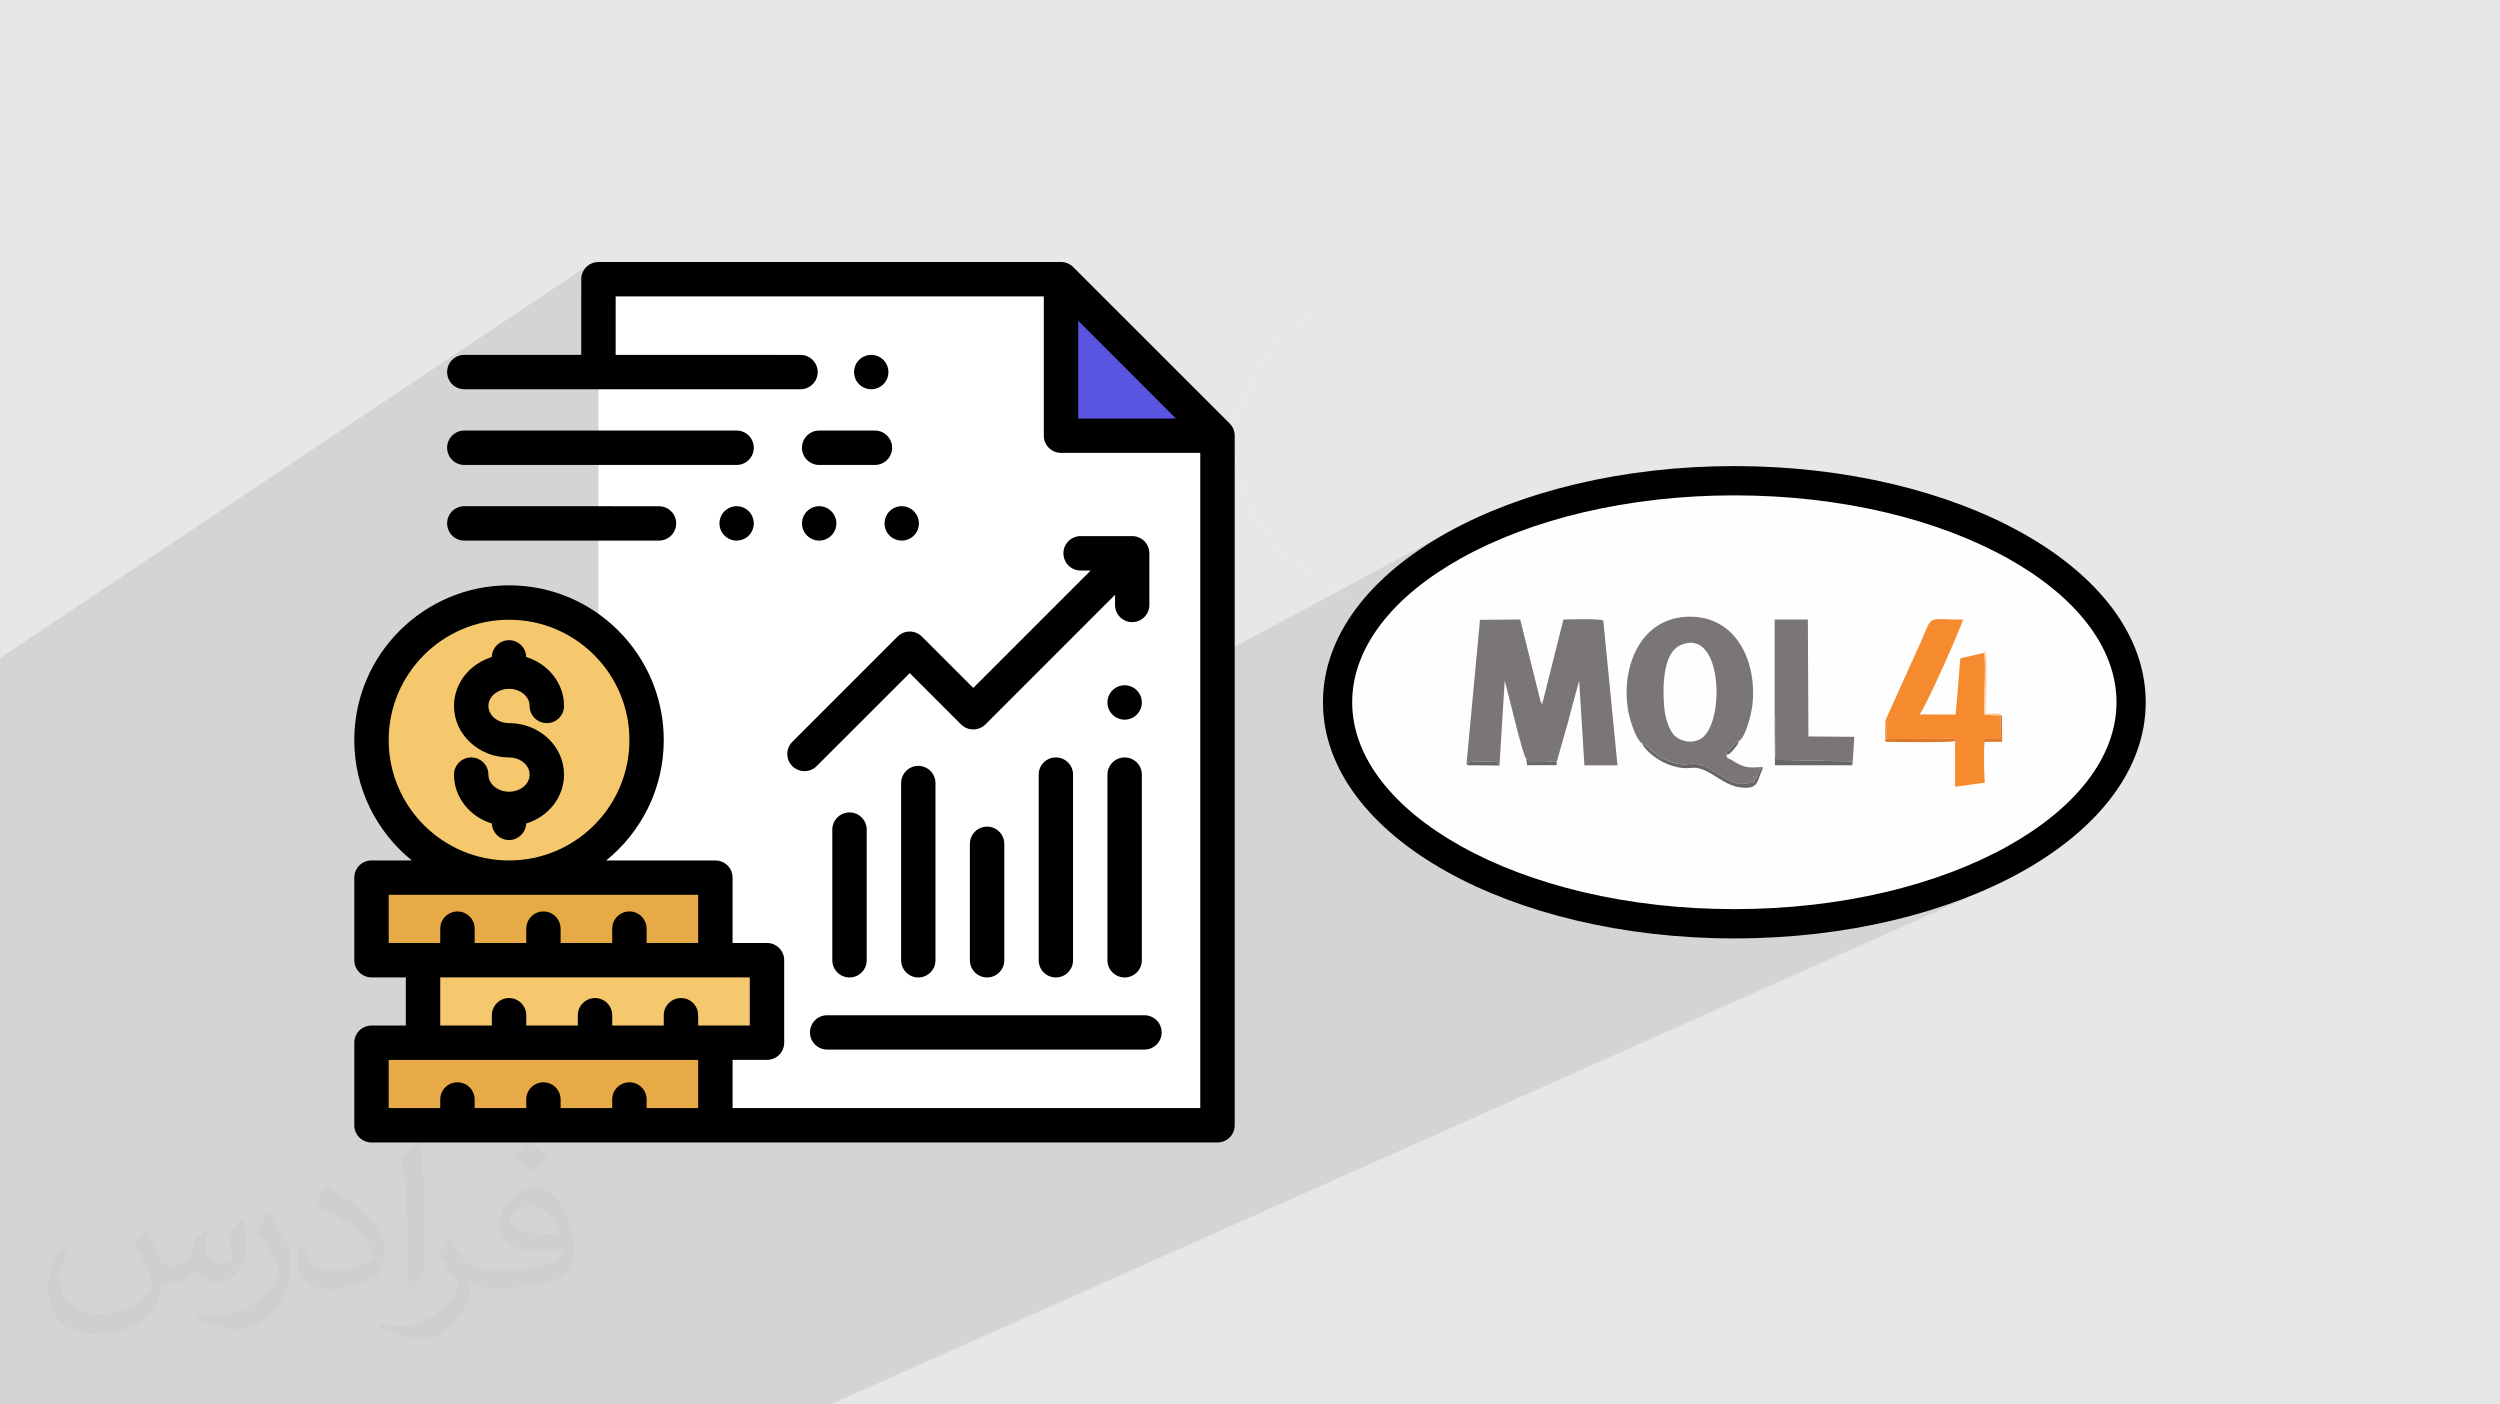 <?xml version="1.0" encoding="UTF-8"?>
<!DOCTYPE svg PUBLIC "-//W3C//DTD SVG 1.1//EN" "http://www.w3.org/Graphics/SVG/1.1/DTD/svg11.dtd">
<!-- Creator: CorelDRAW 2017 -->
<svg xmlns="http://www.w3.org/2000/svg" xml:space="preserve" width="356px" height="200px" version="1.1" style="shape-rendering:geometricPrecision; text-rendering:geometricPrecision; image-rendering:optimizeQuality; fill-rule:evenodd; clip-rule:evenodd"
viewBox="0 0 356000 200000"
 xmlns:xlink="http://www.w3.org/1999/xlink">
 <defs>
  <style type="text/css">
   <![CDATA[
    .fil15 {fill:black}
    .fil12 {fill:#5A55E1}
    .fil7 {fill:#686566}
    .fil5 {fill:#7A7677}
    .fil10 {fill:#B4B2B3}
    .fil8 {fill:#DA772D}
    .fil13 {fill:#E6AA46}
    .fil0 {fill:#E6E7E8}
    .fil14 {fill:#F5C86E}
    .fil6 {fill:#F68A2F}
    .fil9 {fill:#FCCDA5}
    .fil3 {fill:#FEFEFE}
    .fil11 {fill:white}
    .fil4 {fill:black;fill-rule:nonzero}
    .fil2 {fill:#373435;fill-opacity:0.031}
    .fil1 {fill:#373435;fill-opacity:0.102}
   ]]>
  </style>
 </defs>
 <g id="Layer_x0020_1">
  <polygon class="fil0" points="0,0 356000,0 356000,200000 0,200000 "/>
  <polygon class="fil1" points="44200,200000 40910,200000 37470,200000 37200,200000 36520,200000 34840,200000 34460,200000 33860,200000 32250,200000 30760,200000 30440,200000 29710,200000 29050,200000 27710,200000 27270,200000 27260,200000 26500,200000 26470,200000 22840,200000 22840,200000 20640,200000 18100,200000 16270,200000 13500,200000 13000,200000 12220,200000 12130,200000 9730,200000 9680,200000 9590,200000 9090,200000 8780,200000 8670,200000 8520,200000 7800,200000 7540,200000 5280,200000 3810,200000 2470,200000 1360,200000 1110,200000 600,200000 0,200000 0,199310 0,199060 0,198210 0,197940 0,197010 0,196650 0,195700 0,195680 0,195340 0,194850 0,194570 0,193500 0,193370 0,193090 0,192650 0,192400 0,192380 0,192240 0,192220 0,191960 0,191460 0,191120 0,190930 0,190920 0,190830 0,189920 0,188940 0,188650 0,188550 0,188520 0,188430 0,188370 0,188100 0,187620 0,187580 0,187490 0,187330 0,187320 0,187300 0,186370 0,185600 0,185040 0,184830 0,184250 0,184130 0,183980 0,183970 0,183710 0,182320 0,181770 0,181610 0,181600 0,181330 0,181320 0,181320 0,181130 0,180510 0,180310 0,180230 0,180040 0,179940 0,178960 0,178670 0,178170 0,177830 0,177660 0,177600 0,176490 0,176340 0,176330 0,175730 0,175000 0,174800 0,174000 0,173840 0,173740 0,173100 0,172900 0,172590 0,172020 0,171490 0,170510 0,170490 0,170150 0,169500 0,168940 0,168760 0,168680 0,168230 0,167390 0,166660 0,166650 0,166320 0,166140 0,165670 0,165360 0,165190 0,163980 0,163830 0,163750 0,163680 0,163440 0,162250 0,161520 0,161270 0,160520 0,160330 0,159310 0,156850 0,156680 0,156540 0,155710 0,155430 0,154940 0,154380 0,153080 0,152880 0,152540 0,152470 0,151360 0,151160 0,150860 0,150030 0,149670 0,149540 0,149310 0,148070 0,148060 0,147730 0,147600 0,147240 0,146630 0,146560 0,146060 0,145450 0,143590 0,142250 0,142080 0,141740 0,141480 0,141110 0,140560 0,140490 0,140310 0,139360 0,138860 0,138850 0,138570 0,137470 0,136970 0,136170 0,136080 0,135930 0,135910 0,135570 0,135340 0,134960 0,134680 0,134310 0,133240 0,132820 0,132700 0,132460 0,132040 0,131980 0,131180 0,130880 0,130810 0,129990 0,129030 0,127510 0,127340 0,127140 0,126720 0,126340 0,124690 0,118810 0,115140 0,113900 0,108940 0,105240 0,104540 0,104020 0,99970 0,99080 0,96340 0,95350 0,94890 0,94140 0,93710 83850,37730 83490,38030 83190,38390 82960,38810 82820,39270 82770,39760 82770,41390 85220,39760 85220,43820 87670,42210 147560,42210 151090,40050 151090,47150 153540,45670 153540,59600 167460,59600 163240,62040 173090,62040 168820,64490 170920,64490 170920,94740 207010,75340 206010,75880 204020,77050 202130,78270 200340,79550 198660,80870 197100,82250 195650,83670 195460,83880 207020,77690 208980,76650 211030,75660 213170,74720 215380,73840 217670,73020 220040,72260 222470,71570 224980,70930 227540,70370 230170,69870 232850,69450 235580,69100 238370,68820 241190,68620 244060,68500 246970,68450 249880,68500 252750,68620 255570,68820 258360,69100 261090,69450 263770,69870 266400,70370 268960,70930 271460,71570 273900,72260 276270,73020 278560,73840 280770,74720 282910,75660 284960,76650 286920,77690 288790,78790 290570,79930 292240,81130 293820,82360 295290,83640 296650,84960 297900,86320 299030,87720 300040,89150 300930,90620 301690,92120 302320,93640 302820,95200 303180,96770 303400,98380 303470,100000 303400,101620 303180,103230 302820,104800 302320,106360 301690,107880 300930,109380 300040,110850 299030,112280 297900,113680 296650,115040 295290,116360 293820,117640 292240,118870 290570,120060 288790,121210 286920,122300 284960,123350 282910,124340 266350,131760 266860,131660 268180,131370 269490,131080 270780,130760 272050,130420 273310,130080 274550,129710 275780,129330 276980,128930 278170,128510 279330,128080 280480,127640 281610,127180 282720,126700 118240,200000 113990,200000 109790,200000 101090,200000 98420,200000 93390,200000 92730,200000 92250,200000 90520,200000 87440,200000 82820,200000 80490,200000 71050,200000 70170,200000 67930,200000 64770,200000 64050,200000 63620,200000 63540,200000 63450,200000 63300,200000 63290,200000 62490,200000 62380,200000 62030,200000 61270,200000 61100,200000 61060,200000 59060,200000 58270,200000 58060,200000 56000,200000 55460,200000 54310,200000 54170,200000 54110,200000 54060,200000 53870,200000 53560,200000 53470,200000 49720,200000 48910,200000 48460,200000 47490,200000 46650,200000 45220,200000 45120,200000 "/>
  <path class="fil2" d="M20830 175250c680,1040 1120,2030 1550,3120 320,640 480,1830 1980,1830 440,0 1070,-140 1630,-450 630,-330 1110,-830 1360,-1590l600 -2020 1470 -720 100 100c-200,770 -250,1490 -250,2060 0,1700 1450,2340 2610,2340 680,0 1290,-340 1290,-950 0,-810 -340,-2170 -780,-3390 680,-680 1360,-1360 2140,-1910l120 70c340,1430 530,2860 530,3800 0,930 -410,1960 -750,2640 -700,1310 -1940,2370 -3440,2370 -1130,0 -2400,-580 -3280,-1620l-50 0c-820,1000 -2090,1920 -4120,1920l-630 0c-90,1340 -380,2290 -820,3140 -1210,2370 -4810,4030 -8180,4030 -4710,0 -7070,-2710 -7070,-6320 0,-2230 730,-4300 1850,-5770l920 380c-700,1340 -1170,2620 -1170,3840 0,3380 2750,4990 5930,4990 2930,0 6580,-1870 7240,-4040 -250,-2360 -1140,-3470 -2510,-5640 410,-720 940,-1440 1600,-2210l130 0 0 0 0 0 0 0zm54200 -12720c990,620 1970,1360 2920,2210 -540,730 -1200,1410 -2020,2010 -950,-770 -1900,-1420 -2870,-2120 660,-740 1310,-1460 1970,-2100l0 0 0 0 0 0zm510 9250c-1600,0 -2910,1050 -2910,1820 0,1680 3200,2190 7030,2170 -480,-1960 -2150,-3990 -4120,-3990l0 0 0 0zm-3590 8940c2080,0 3900,-60 5290,-410 1550,-390 2860,-1180 2860,-1710 0,-150 0,-310 -50,-460 -870,80 -1860,80 -2730,80 -2830,0 -4990,-640 -5840,-2220 -210,-440 -360,-930 -360,-1490 0,-1510 660,-3020 1820,-4050 970,-850 2040,-1380 3130,-1380 1980,0 3540,1580 4640,4080 600,1350 1010,2920 1010,4900 0,1320 -360,2430 -1180,3260 -1530,1470 -4350,2030 -8670,2030l-1950 0 0 0 -510 0c-1080,0 -1850,-190 -2460,-660l-100 0c30,250 50,500 50,720 0,970 -320,2210 -970,3200 -1920,2860 -3990,4090 -5800,4090 -1820,0 -4050,-700 -6050,-1600l350 -700c650,270 1550,460 2790,460 3250,0 7520,-3140 8050,-6190 -120,-250 -340,-580 -650,-920 -950,-1130 -1550,-2080 -2110,-3070 480,-950 920,-1710 1330,-2390l170 -20c1390,2820 2650,4450 5470,4450l440 0 0 0 2030 0 0 0zm-14080 2980c240,-1300 260,-2750 260,-4120l0 -2020c0,-3770 -480,-9250 -870,-12800 680,-750 1630,-1610 2380,-2190l220 60c510,4490 630,9710 630,14500 0,1260 -50,2500 -170,3400 -70,1130 -730,2000 -2140,3310l-310 -140 0 0 0 0 0 0zm-14490 -5950c70,1770 940,3180 3980,3180 1890,0 3490,-500 5260,-1350 330,-140 500,-330 500,-490 0,-1110 -860,-2580 -2290,-3920 -1390,-1260 -3230,-2360 -4940,-3100 -590,-250 -780,-520 -780,-770 0,-510 680,-1580 1230,-2350l200 -20c1960,1030 4160,2560 5790,4270 1490,1560 2400,3150 2400,4880 0,1280 -380,2500 -1010,3610 -2170,1080 -4470,1910 -6750,1910 -2770,0 -4660,-1300 -4660,-4350 0,-330 0,-840 120,-1500l950 0 0 0 0 0 0 0zm-5000 -5020l1710 2770c630,1030 1220,2150 1220,3920l0 2270c0,1820 -1170,3780 -3060,5720 -1480,1320 -2790,1880 -4000,1880 -1800,0 -3850,-560 -6240,-1590l270 -700c760,210 1630,370 2690,370 3420,-20 6930,-2520 8520,-5570 190,-350 260,-670 260,-890 0,-360 -190,-750 -340,-1100 -860,-1650 -1830,-3150 -2910,-4530 570,-890 1130,-1740 1730,-2570l150 20 0 0 0 0z"/>
  <path class="fil0" d="M188700 43200l-1670 1200c540,-410 1100,-800 1670,-1200zm-1670 1200l-1580 1240c510,-430 1040,-840 1580,-1240zm-1580 1240l-1470 1270c480,-430 960,-860 1470,-1270zm-1470 1270l-1360 1330c440,-450 890,-890 1360,-1330zm-1360 1330l-1250 1360c400,-460 820,-920 1250,-1360zm-1250 1360l-1130 1390c360,-470 740,-930 1130,-1390zm-1130 1390l-1010 1430c320,-480 660,-950 1010,-1430zm-1010 1430l-890 1470c280,-490 580,-980 890,-1470zm-890 1470l-750 1500c220,-510 480,-1010 750,-1500zm-750 1500l-640 1530c190,-520 400,-1030 640,-1530zm-640 1530l-490 1550c140,-520 300,-1040 490,-1550zm-490 1550l-360 1570c90,-520 210,-1050 360,-1570zm-360 1570l-220 1610c50,-540 120,-1070 220,-1610zm-220 1610l-80 1620c0,-540 30,-1080 80,-1620zm-80 1620l80 1620c-50,-530 -80,-1080 -80,-1620zm80 1620l220 1610c-100,-530 -170,-1070 -220,-1610zm220 1610l360 1580c-150,-530 -270,-1050 -360,-1580zm360 1580l490 1550c-190,-520 -350,-1030 -490,-1550zm490 1550l640 1520c-240,-500 -450,-1010 -640,-1520zm640 1520l750 1500c-270,-490 -530,-990 -750,-1500zm750 1500l890 1470c-310,-490 -610,-970 -890,-1470zm890 1470l1010 1430c-350,-470 -690,-950 -1010,-1430zm1010 1430l1130 1400c-390,-470 -770,-930 -1130,-1400zm1130 1400l1250 1360c-430,-450 -850,-900 -1250,-1360zm1250 1360l1360 1320c-470,-430 -920,-880 -1360,-1320zm1360 1320l1470 1280c-510,-420 -990,-850 -1470,-1280zm1470 1280l1580 1230c-540,-400 -1070,-810 -1580,-1230zm1580 1230l1670 1200c-570,-400 -1130,-790 -1670,-1200zm1670 1200l1780 1140c-610,-370 -1200,-750 -1780,-1140zm1780 1140l1870 1100c-640,-360 -1260,-730 -1870,-1100zm1870 1100l1970 1040c-680,-340 -1330,-690 -1970,-1040zm1970 1040l2040 990c-700,-320 -1380,-650 -2040,-990zm2040 990l2140 940c-730,-300 -1440,-620 -2140,-940zm2140 940l2210 880c-750,-280 -1480,-580 -2210,-880zm2210 880l2300 820c-780,-260 -1540,-540 -2300,-820zm2300 820l2360 760c-800,-250 -1590,-500 -2360,-760zm2360 760l2440 690c-830,-220 -1640,-450 -2440,-690zm2440 690l2500 630c-840,-190 -1680,-400 -2500,-630zm2500 630l2570 570c-870,-180 -1720,-360 -2570,-570zm2570 570l2620 500c-880,-160 -1760,-330 -2620,-500zm2620 500l2680 420c-900,-130 -1800,-270 -2680,-420zm2680 420l2740 350c-920,-100 -1830,-220 -2740,-350zm2740 350l2780 280c-940,-80 -1860,-170 -2780,-280zm2780 280l2830 200c-950,-50 -1900,-120 -2830,-200zm2830 200l2860 130c-960,-30 -1910,-70 -2860,-130zm2860 130l2910 40c-970,0 -1940,-20 -2910,-40zm2910 40l2910 -40c-970,20 -1930,40 -2910,40zm2910 -40l2870 -130c-950,60 -1910,100 -2870,130zm2870 -130l2830 -200c-940,80 -1880,150 -2830,200zm2830 -200l2780 -280c-920,110 -1850,200 -2780,280zm2780 -280l2730 -350c-900,130 -1810,250 -2730,350zm2730 -350l2680 -420c-880,150 -1770,290 -2680,420zm2680 -420l2630 -500c-870,170 -1740,340 -2630,500zm2630 -500l2570 -570c-850,200 -1710,390 -2570,570zm2570 -570l2500 -630c-830,230 -1660,440 -2500,630zm2500 -630l2440 -690c-810,240 -1620,470 -2440,690zm2440 -690l2360 -760c-780,260 -1570,510 -2360,760zm2360 -760l2290 -820c-750,280 -1510,560 -2290,820zm2290 -820l2220 -880c-730,300 -1470,600 -2220,880zm2220 -880l2130 -940c-700,320 -1410,640 -2130,940zm2130 -940l2050 -990c-670,340 -1350,670 -2050,990z"/>
  <path class="fil3" d="M270290 86620c-670,340 -1350,670 -2050,990l2050 -990zm-2050 990c-700,320 -1410,640 -2130,940l2130 -940zm-2130 940c-730,300 -1470,600 -2220,880l2220 -880zm-2220 880c-750,280 -1510,560 -2290,820l2290 -820zm-2290 820c-780,260 -1570,510 -2360,760l2360 -760zm-2360 760c-810,240 -1620,470 -2440,690l2440 -690zm-2440 690c-830,230 -1660,440 -2500,630l2500 -630zm-2500 630c-850,210 -1710,390 -2570,570l2570 -570zm-2570 570c-870,170 -1740,340 -2630,500l2630 -500zm-2630 500c-880,150 -1770,290 -2680,420l2680 -420zm-2680 420c-900,130 -1810,250 -2730,350l2730 -350zm-2730 350c-920,110 -1850,200 -2780,280l2780 -280zm-2780 280c-940,80 -1880,150 -2830,200l2830 -200zm-2830 200c-950,60 -1910,100 -2870,130l2870 -130zm-2870 130c-970,20 -1930,40 -2910,40l2910 -40zm-2910 40c-970,0 -1940,-20 -2910,-40l2910 40zm-2910 -40c-960,-30 -1910,-70 -2860,-130l2860 130zm-2860 -130c-950,-50 -1900,-120 -2830,-200l2830 200zm-2830 -200c-940,-80 -1860,-170 -2780,-280l2780 280zm-2780 -280c-920,-100 -1830,-220 -2740,-350l2740 350zm-2740 -350c-900,-130 -1800,-270 -2680,-420l2680 420zm-2680 -420c-880,-160 -1760,-330 -2620,-500l2620 500zm-2620 -500c-870,-180 -1720,-360 -2570,-570l2570 570zm-2570 -570c-840,-190 -1680,-400 -2500,-630l2500 630zm-2500 -630c-830,-220 -1640,-450 -2440,-690l2440 690zm-2440 -690c-800,-250 -1590,-500 -2360,-760l2360 760zm-2360 -760c-780,-260 -1540,-540 -2300,-820l2300 820zm-2300 -820c-750,-280 -1480,-580 -2210,-880l2210 880zm-2210 -880c-730,-300 -1440,-620 -2140,-940l2140 940zm-2140 -940c-690,-320 -1380,-650 -2040,-990l2040 990zm-2040 -990c-680,-340 -1330,-690 -1970,-1040l1970 1040zm-1970 -1040c-640,-360 -1260,-730 -1870,-1100l1870 1100zm-1870 -1100c-610,-370 -1200,-750 -1780,-1140l1780 1140zm-1780 -1140c-570,-400 -1130,-790 -1670,-1200l1670 1200zm-1670 -1200c-540,-400 -1070,-810 -1580,-1230l1580 1230zm-1580 -1230c-510,-420 -990,-850 -1470,-1280l1470 1280zm-1470 -1280c-470,-430 -920,-880 -1360,-1320l1360 1320zm-1360 -1320c-430,-450 -850,-900 -1250,-1360l1250 1360zm-1250 -1360c-390,-470 -770,-930 -1130,-1400l1130 1400zm-1130 -1400c-350,-470 -690,-950 -1010,-1430l1010 1430zm-1010 -1430c-310,-490 -610,-970 -890,-1470l890 1470zm-890 -1470c-270,-490 -530,-990 -750,-1500l750 1500zm-750 -1500c-240,-500 -450,-1010 -640,-1520l640 1520zm-640 -1520c-190,-520 -350,-1030 -490,-1550l490 1550zm-490 -1550c-150,-530 -270,-1050 -360,-1580l360 1580zm-360 -1580c-100,-530 -170,-1070 -220,-1610l220 1610zm-220 -1610c-50,-530 -80,-1080 -80,-1620l80 1620zm-80 -1620c0,-540 30,-1080 80,-1620l-80 1620zm80 -1620c50,-540 120,-1070 220,-1610l-220 1610zm220 -1610c90,-520 210,-1050 360,-1570l-360 1570zm360 -1570c140,-520 300,-1040 490,-1550l-490 1550zm490 -1550c190,-520 400,-1030 640,-1530l-640 1530zm640 -1530c220,-510 480,-1010 750,-1500l-750 1500zm750 -1500c280,-490 580,-980 890,-1460l-890 1460zm890 -1470c320,-480 660,-950 1010,-1430l-1010 1430zm1010 -1430c360,-470 740,-930 1130,-1390l-1130 1390zm1130 -1390c400,-460 820,-920 1250,-1360l-1250 1360zm1250 -1360c440,-450 890,-890 1360,-1330l-1360 1330zm1360 -1330c480,-430 960,-860 1470,-1270l-1470 1270zm1470 -1270c510,-430 1040,-840 1580,-1240l-1580 1240zm1580 -1240c540,-400 1100,-800 1670,-1200l-1670 1200z"/>
  <g id="_2895232396000">
   <g>
    <g>
     <ellipse class="fil3" cx="246970" cy="100000" rx="56500" ry="31540"/>
     <path class="fil4" d="M301390 100000c0,-7900 -5920,-15160 -15480,-20490 -9920,-5540 -23690,-8970 -38940,-8970 -15250,0 -29020,3430 -38940,8970 -9560,5330 -15480,12590 -15480,20490 0,7900 5920,15150 15480,20490 9920,5540 23690,8970 38940,8970 15250,0 29020,-3430 38940,-8970 9560,-5340 15480,-12590 15480,-20490zm-13460 -24120c10890,6080 17620,14600 17620,24120 0,9520 -6730,18040 -17620,24120 -10520,5870 -25010,9510 -40960,9510 -15950,0 -30440,-3640 -40960,-9510 -10890,-6080 -17620,-14600 -17620,-24120 0,-9520 6730,-18040 17620,-24120 10520,-5870 25010,-9510 40960,-9510 15950,0 30440,3640 40960,9510z"/>
    </g>
    <g id="_2424745883040">
     <path class="fil5" d="M208840 108700c1070,-540 3510,-130 4440,-220l140 390c20,30 80,90 110,140l740 -12080c470,1590 2530,10550 3060,11120 330,-90 80,0 390,470 780,0 1540,-20 2320,-10 810,0 1120,-250 1620,30l1680 -5890c470,-1940 1050,-3880 1530,-5710l750 12040 4710 0 -2020 -20610c-480,-310 -5040,-160 -5680,-150l-2930 11680 -80 400 -220 -320 -2920 -11760 -5730 40 -1910 20440 0 0z"/>
     <path class="fil5" d="M236950 100280c-220,-3040 10,-7320 2290,-8380 6170,-2850 6500,11530 2820,13380 -1480,740 -3170,110 -3840,-800 -780,-1070 -1160,-2590 -1270,-4200l0 0zm-3100 5600l530 160c250,470 680,730 940,940l790 670c190,130 200,150 470,280 260,130 340,140 650,270 2990,1240 2950,240 4850,680 2160,500 4690,3670 7160,2510 390,-180 20,-20 340,-60 140,-20 110,520 270,-170 50,-250 -70,-390 -170,-610 550,230 -60,-30 440,330 0,-370 150,-540 320,-910l300 -590c20,-20 90,-130 130,-160 -1210,80 -2060,170 -3110,-330 -480,-220 -760,-420 -1180,-660 -590,-340 -860,-260 -620,-800l-320 -30c470,-530 1490,-1450 1700,-1950l220 140c1060,-630 1830,-3850 2000,-5370 630,-5710 -2130,-12540 -9120,-12400 -6900,150 -9510,7150 -8660,12980 210,1440 1120,4510 2070,5080l0 0z"/>
     <path class="fil6" d="M268490 102580c240,440 80,1720 130,2660l9850 -40c170,420 80,150 -70,320l10 6520 4220 -590c-130,-2040 -100,-4180 -90,-6230l2400 30 -80 -3390 -2250 -50c-190,-1120 300,-8520 -140,-8820l-3320 750c-230,2680 -410,5360 -680,8020l-5120 -30c930,-1120 6140,-12890 6160,-13500 -5350,0 -4200,-850 -6100,3460 -580,1310 -1070,2300 -1630,3580l-3290 7310z"/>
     <path class="fil5" d="M252710 101980c390,950 -50,5100 210,6230l10910 220 230 -3510 -6540 -50 -80 -16650 -4730 0 0 13760 0 0z"/>
     <path class="fil7" d="M233850 105880c400,1050 2340,2490 3800,3010 3210,1150 3070,-260 5560,1030 1300,680 2750,1930 4440,2180 2650,390 2550,-720 3090,-2000 400,-950 330,-840 130,-880 -40,30 -110,140 -130,160l-300 590c-170,370 -320,540 -320,910 -500,-360 110,-100 -440,-330 100,220 220,360 170,610 -160,690 -130,150 -270,170 -320,50 50,-120 -340,60 -2470,1160 -5000,-2010 -7160,-2510 -1900,-440 -1860,560 -4850,-680 -310,-130 -390,-140 -650,-270 -270,-130 -280,-150 -470,-280l-790 -670c-260,-210 -690,-470 -940,-940l-530 -160 0 0z"/>
     <path class="fil7" d="M263830 108430l-10910 -220c-260,-1130 180,-5280 -210,-6230l40 6990 11000 10 80 -550 0 0z"/>
     <path class="fil8" d="M278400 105520c150,-170 240,100 70,-320l-9850 40c-50,-940 110,-2220 -130,-2660l-20 3050c1310,30 9330,150 9930,-110z"/>
     <path class="fil9" d="M284860 101860l220 20c-380,-470 -1190,-220 -2340,-250 70,-1360 300,-7910 0,-8820 -510,-70 -120,-60 -270,180 440,300 -50,7700 140,8820l2250 50 0 0z"/>
     <path class="fil7" d="M208840 108700l150 270 4540 40c-30,-50 -90,-110 -110,-140l-140 -390c-930,90 -3370,-320 -4440,220l0 0z"/>
     <path class="fil7" d="M221660 108540c-500,-280 -810,-30 -1620,-30 -780,-10 -1540,10 -2320,10 -310,-470 -60,-560 -390,-470l140 920 4210 -20 -20 -410z"/>
     <polygon class="fil8" points="282550,106170 282600,105630 285100,105630 285080,101880 284860,101860 284940,105250 282540,105220 282530,106700 "/>
     <path class="fil7" d="M245960 107430c430,-110 150,60 550,-310 220,-200 270,-270 440,-490 330,-430 530,-540 610,-1040l-220 -130c-210,490 -1230,1410 -1700,1940l320 30 0 0z"/>
     <polygon class="fil10" points="219700,99900 219400,99980 219620,100300 "/>
    </g>
   </g>
   <g>
    <polygon class="fil11" points="101870,160240 173370,160240 173370,62040 151090,39760 85220,39760 85220,160240 "/>
    <g>
     <polygon class="fil12" points="151090,40050 151090,62040 173090,62040 "/>
    </g>
    <rect class="fil13" x="52900" y="148480" width="48970" height="11750"/>
    <rect class="fil14" x="60240" y="136730" width="48970" height="11750"/>
    <rect class="fil13" x="52900" y="124980" width="48970" height="11750"/>
    <circle class="fil14" cx="72490" cy="105390" r="19590"/>
    <path class="fil15" d="M175110 60310l-22290 -22280c-460,-460 -1080,-720 -1730,-720l-65870 0c-1350,0 -2450,1100 -2450,2450l0 10770 -16650 0c-1360,0 -2450,1100 -2450,2450 0,1360 1090,2450 2450,2450l47870 0c1350,0 2450,-1090 2450,-2450 0,-1350 -1100,-2440 -2450,-2440l-26320 -10 0 -8320 60970 0 0 19830c0,1360 1100,2450 2450,2450l19830 0 0 93300 -66600 0 0 -6860 4900 0c1350,0 2450,-1090 2450,-2450l0 -11750c0,-1350 -1100,-2450 -2450,-2450l-4900 0 0 -9300c0,-1360 -1100,-2450 -2450,-2450l-15550 0c5000,-4040 8200,-10230 8200,-17140 0,-12160 -9880,-22040 -22030,-22040 -12160,0 -22040,9880 -22040,22040 0,6910 3200,13100 8200,17140l-5750 0c-1360,0 -2450,1090 -2450,2450l0 11750c0,1350 1090,2450 2450,2450l4890 0 0 6860 -4890 0c-1360,0 -2450,1090 -2450,2440l0 11760c0,1350 1090,2450 2450,2450l48970 0 0 0 71500 0c1360,0 2450,-1100 2450,-2450l0 -98200c0,-650 -260,-1270 -710,-1730zm-119760 45080c0,-9450 7680,-17140 17140,-17140 9450,0 17140,7680 17140,17140 0,9450 -7690,17140 -17140,17140 -9460,0 -17140,-7690 -17140,-17140zm0 22030l44070 0 0 6860 -7340 0 0 -2040c0,-1350 -1100,-2450 -2450,-2450 -1350,0 -2450,1100 -2450,2450l0 2040 -7350 0 0 -2040c0,-1350 -1100,-2450 -2450,-2450 -1350,0 -2440,1100 -2440,2450l0 2040 -7350 0 0 -2040c0,-1350 -1100,-2450 -2450,-2450 -1350,0 -2450,1100 -2450,2450l0 2040 -2450 0 -4890 0 0 -6860zm7340 11760l39180 0 4900 0 0 6860 -4900 0 -2450 0 0 -1470c0,-1350 -1100,-2450 -2450,-2450 -1350,0 -2450,1100 -2450,2450l0 1470 -7340 0 0 -1470c0,-1350 -1100,-2450 -2450,-2450 -1350,0 -2450,1100 -2450,2450l0 1470 -7340 0 0 -1470c0,-1350 -1100,-2450 -2450,-2450 -1360,0 -2450,1100 -2450,2450l0 1470 -7350 0 0 -6860zm-7340 11750l4890 0 39180 0 0 6860 -7340 0 0 -1230c0,-1350 -1100,-2440 -2450,-2440 -1350,0 -2450,1090 -2450,2440l0 1230 -7350 0 0 -1230c0,-1350 -1100,-2440 -2450,-2440 -1350,0 -2440,1090 -2440,2440l0 1230 -7350 0 0 -1230c0,-1350 -1100,-2440 -2450,-2440 -1350,0 -2450,1090 -2450,2440l0 1230 -7340 0 0 -6860zm98190 -105260l13920 13930 -13920 0 0 -13930z"/>
    <path class="fil15" d="M72490 98090c1620,0 2930,1090 2930,2440 0,1350 1100,2440 2450,2440 1360,0 2450,-1090 2450,-2440 0,-3250 -2260,-6010 -5390,-6970 -20,-1330 -1110,-2400 -2440,-2400 -1340,0 -2430,1070 -2450,2400 -3130,960 -5390,3720 -5390,6970 0,4040 3520,7330 7840,7330 1620,0 2930,1100 2930,2440 0,1350 -1310,2440 -2930,2440 -1620,0 -2940,-1090 -2940,-2440 0,-1350 -1100,-2440 -2450,-2440 -1350,0 -2450,1090 -2450,2440 0,3250 2260,6010 5390,6970 60,1310 1130,2350 2450,2350 1310,0 2380,-1040 2440,-2350 3130,-960 5390,-3720 5390,-6970 0,-4040 -3510,-7330 -7830,-7330 -1620,0 -2940,-1100 -2940,-2440 0,-1350 1320,-2440 2940,-2440z"/>
    <path class="fil15" d="M104900 61310l-38780 0c-1360,0 -2450,1100 -2450,2450 0,1350 1090,2450 2450,2450l38780 0c1350,0 2440,-1100 2440,-2450 0,-1350 -1090,-2450 -2440,-2450z"/>
    <path class="fil15" d="M114200 63760c0,1350 1100,2450 2450,2450l7940 0c1350,0 2450,-1100 2450,-2450 0,-1350 -1100,-2450 -2450,-2450l-7940 0c-1350,0 -2450,1100 -2450,2450z"/>
    <path class="fil15" d="M125800 54710c450,-450 710,-1080 710,-1730 0,-640 -260,-1270 -710,-1730 -460,-450 -1090,-720 -1740,-720 -640,0 -1270,270 -1730,720 -460,460 -710,1090 -710,1730 0,650 250,1280 710,1730 460,460 1090,720 1730,720 650,0 1280,-260 1740,-720z"/>
    <path class="fil15" d="M66120 76980l27720 0c1350,0 2450,-1100 2450,-2450 0,-1350 -1100,-2440 -2450,-2440l-27720 -10c-1360,0 -2450,1100 -2450,2450 0,1350 1090,2450 2450,2450z"/>
    <path class="fil15" d="M104900 72080c-650,0 -1280,270 -1730,720 -460,460 -720,1090 -720,1730 0,650 260,1280 720,1730 450,460 1080,720 1730,720 640,0 1270,-260 1730,-720 450,-450 710,-1080 710,-1730 0,-640 -260,-1270 -710,-1730 -460,-450 -1090,-720 -1730,-720z"/>
    <path class="fil15" d="M114920 72800c-460,460 -720,1090 -720,1730 0,650 260,1280 720,1730 460,460 1090,720 1730,720 640,0 1280,-260 1730,-720 460,-450 720,-1080 720,-1730 0,-640 -260,-1270 -720,-1730 -450,-450 -1090,-720 -1730,-720 -640,0 -1270,270 -1730,720z"/>
    <path class="fil15" d="M126670 76260c460,460 1090,720 1740,720 640,0 1270,-260 1730,-720 450,-450 710,-1080 710,-1730 0,-640 -260,-1270 -710,-1730 -460,-450 -1090,-720 -1730,-720 -650,0 -1280,270 -1740,720 -450,460 -710,1090 -710,1730 0,650 260,1280 710,1730z"/>
    <path class="fil15" d="M115340 147020c0,1350 1100,2440 2450,2440l45180 0c1350,0 2450,-1090 2450,-2440 0,-1360 -1100,-2450 -2450,-2450l-45180 0c-1360,0 -2450,1090 -2450,2450z"/>
    <path class="fil15" d="M160150 102480c650,0 1280,-260 1730,-720 460,-460 720,-1080 720,-1730 0,-640 -260,-1270 -720,-1730 -450,-460 -1090,-720 -1730,-720 -640,0 -1280,260 -1730,720 -460,450 -720,1080 -720,1730 0,650 260,1270 720,1730 450,460 1090,720 1730,720z"/>
    <path class="fil15" d="M157700 136740c0,1360 1100,2450 2450,2450 1350,0 2450,-1090 2450,-2450l0 -26440c0,-1350 -1100,-2440 -2450,-2440 -1350,0 -2450,1090 -2450,2440l0 26440z"/>
    <path class="fil15" d="M152800 136740l0 -26440c0,-1350 -1090,-2440 -2440,-2440 -1360,0 -2450,1090 -2450,2440l0 26440c0,1360 1090,2450 2440,2450 1360,0 2450,-1090 2450,-2450z"/>
    <path class="fil15" d="M143010 136740l0 -16580c0,-1350 -1100,-2450 -2450,-2450 -1350,0 -2450,1100 -2450,2450l0 16580c0,1360 1100,2450 2450,2450 1350,0 2450,-1090 2450,-2450z"/>
    <path class="fil15" d="M133210 136740l0 -25230c0,-1350 -1090,-2450 -2440,-2450 -1360,0 -2450,1100 -2450,2450l0 25230c0,1350 1090,2450 2450,2450 1350,0 2440,-1090 2440,-2450z"/>
    <path class="fil15" d="M123420 136740l0 -18600c0,-1360 -1100,-2450 -2450,-2450 -1350,0 -2450,1090 -2450,2450l0 18600c0,1360 1100,2450 2450,2450 1350,0 2450,-1090 2450,-2450z"/>
    <path class="fil15" d="M112830 109100c480,470 1110,710 1730,710 630,0 1260,-240 1730,-710l13260 -13250 7310 7310c460,460 1080,710 1730,710 650,0 1270,-250 1730,-710l18460 -18460 0 1440c0,1350 1090,2450 2440,2450 1360,0 2450,-1100 2450,-2450l0 -7350c0,-1350 -1090,-2450 -2450,-2450l-7350 0c-1350,0 -2440,1100 -2440,2450 0,1350 1090,2450 2440,2450l1440 0 -16720 16720 -7310 -7310c-460,-460 -1090,-720 -1740,-720 -650,0 -1270,260 -1730,720l-14980 14980c-960,960 -960,2510 0,3470z"/>
   </g>
  </g>
  <g>
  </g>
  <g>
  </g>
  <g>
  </g>
  <g>
  </g>
  <g>
  </g>
  <g>
  </g>
  <g>
  </g>
  <g>
  </g>
  <g>
  </g>
  <g>
  </g>
  <g>
  </g>
  <g>
  </g>
  <g>
  </g>
  <g>
  </g>
  <g>
  </g>
 </g>
</svg>
